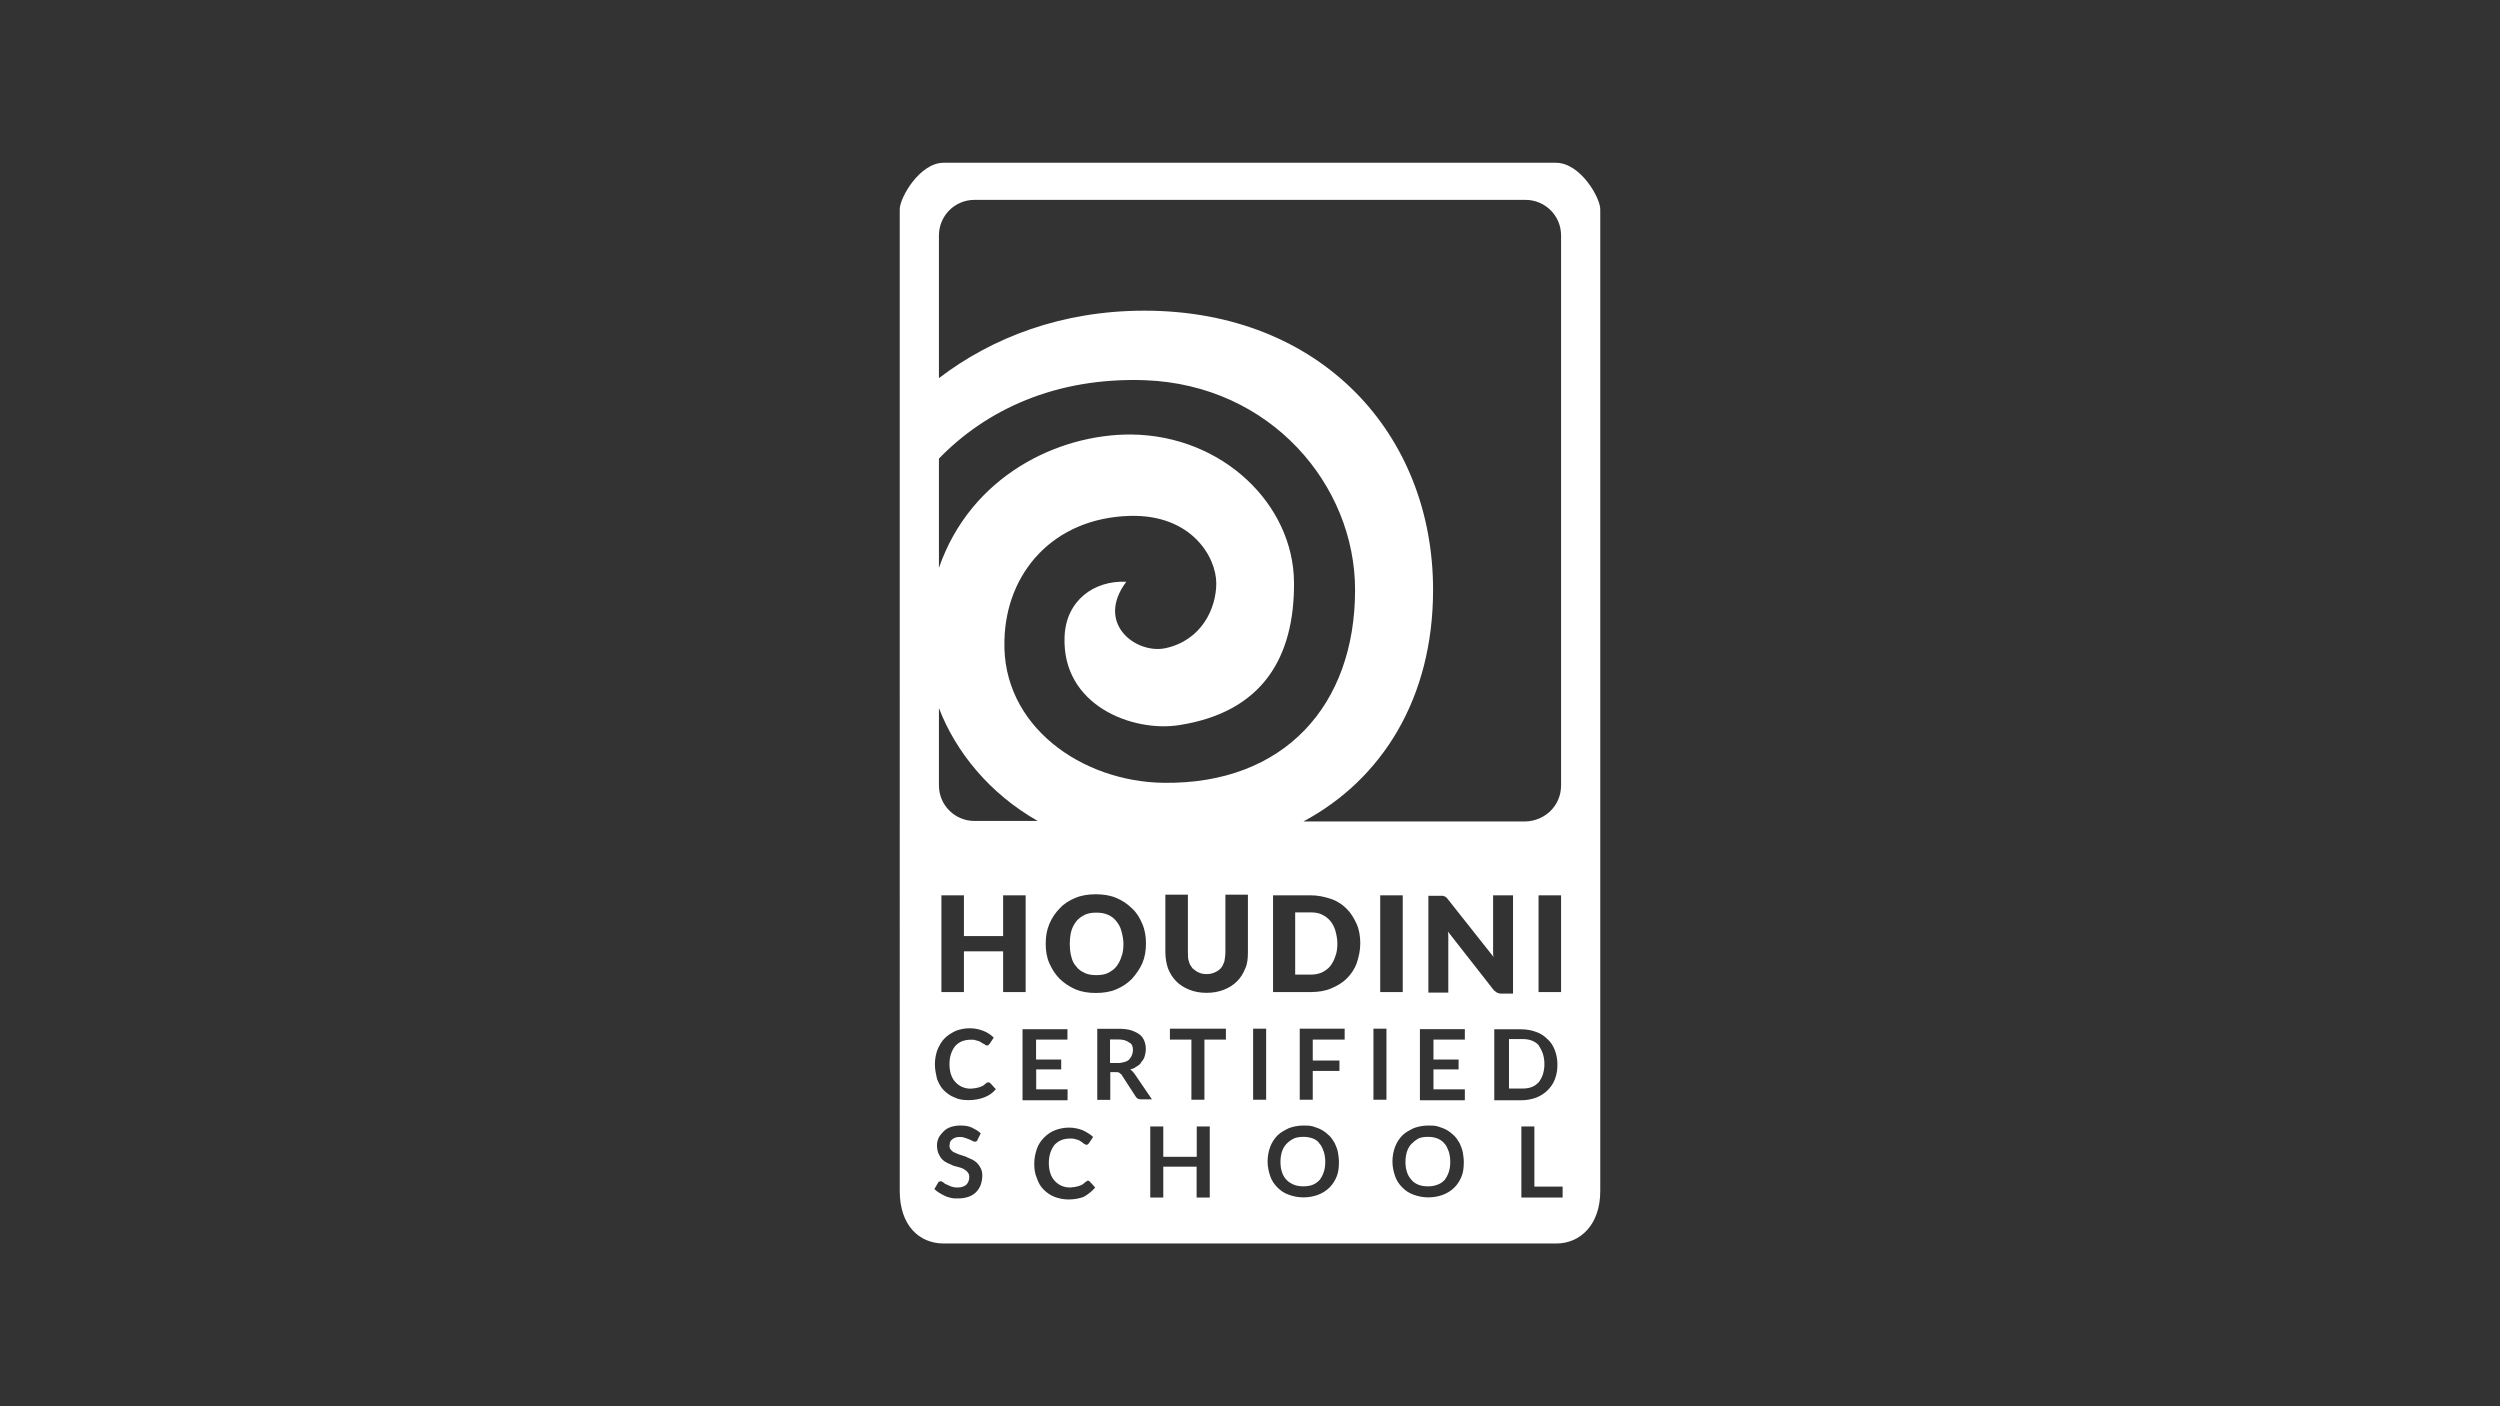 <?xml version="1.0" encoding="utf-8"?>
<!-- Generator: Adobe Illustrator 27.2.0, SVG Export Plug-In . SVG Version: 6.00 Build 0)  -->
<svg version="1.1" id="logo_x5F_white_x5F_bkg" xmlns="http://www.w3.org/2000/svg" xmlns:xlink="http://www.w3.org/1999/xlink" x="0px" y="0px" viewBox="0 0 1920 1080" style="enable-background:new 0 0 1920 1080;" xml:space="preserve">
<rect x="0" y="0" width="1920" height="1080" fill="#333333" stroke="none"/>
<style type="text/css">
	.st0{fill:#FFFFFF;}
</style>
<g id="XMLID_00000116940504015879818370000004015484835634896014_">
	<g>
		<path class="st0" d="M1016.6,884.3c0.8,2.4,1.2,5.2,1.2,8c0,3.2-0.4,5.6-1.2,8c-0.8,2.4-2,4.4-3.2,6c-1.6,1.6-3.2,2.8-5.2,3.6
			s-4.4,1.2-7.2,1.2s-5.2-0.4-7.2-1.2s-4-2-5.6-3.6c-1.6-1.6-2.8-3.6-3.6-6c-0.8-2.4-1.2-4.8-1.2-8c0-2.8,0.4-5.6,1.2-8
			c0.8-2.4,2-4.4,3.6-6c1.6-1.6,3.2-2.8,5.6-4c2-0.8,4.4-1.2,7.2-1.2c2.8,0,4.8,0.4,7.2,1.2c2,0.8,4,2,5.2,4
			C1015,879.9,1015.8,882.3,1016.6,884.3z"/>
		<path class="st0" d="M1112.6,884.3c0.8,2.4,1.2,5.2,1.2,8c0,3.2-0.4,5.6-1.2,8c-0.8,2.4-2,4.4-3.2,6c-1.6,1.6-3.2,2.8-5.6,3.6
			c-2,0.8-4.4,1.2-7.2,1.2c-2.8,0-5.2-0.4-7.2-1.2s-4-2-5.2-3.6c-1.6-1.6-2.8-3.6-3.6-6c-0.8-2.4-1.2-4.8-1.2-8c0-2.8,0.4-5.6,1.2-8
			s2-4.4,3.6-6c1.6-1.6,3.2-2.8,5.2-4c2-0.8,4.4-1.2,7.2-1.2c2.8,0,5.2,0.4,7.2,1.2c2,0.8,4,2,5.6,4
			C1111,879.9,1111.8,882.3,1112.6,884.3z"/>
		<path class="st0" d="M1184.9,809.2c0.8,2.4,1.2,5.2,1.2,8c0,2.8-0.4,5.6-1.2,8s-2,4.4-3.2,6c-1.6,1.6-3.2,2.8-5.2,3.6
			c-2,0.8-4.4,1.2-7.2,1.2h-10.4V798h10.4c2.8,0,5.2,0.4,7.2,1.2c2,0.8,4,2,5.2,3.6C1182.9,804.8,1184.1,806.8,1184.9,809.2z"/>
		<path class="st0" d="M870.1,806.4c0,1.6-0.4,2.8-0.8,4s-1.2,2-2,3.2c-0.8,0.8-2,1.6-3.6,2c-1.6,0.4-3.2,0.8-4.8,0.8h-6.4v-18.1
			h6.4c3.6,0,6.4,0.8,8.4,2.4C869.3,801.6,870.1,803.6,870.1,806.4z"/>
		<path class="st0" d="M1025.5,714.5c0.8,2.8,1.6,6.4,1.6,10c0,3.6-0.4,7.2-1.6,10c-0.8,2.8-2.4,5.6-4,7.6c-1.6,2-4,3.6-6.4,4.8
			c-2.8,1.2-5.6,1.6-8.8,1.6h-11.6v-47.8h11.6c3.2,0,6.4,0.4,8.8,1.6c2.4,1.2,4.8,2.8,6.4,4.8
			C1023.4,709.3,1024.6,711.7,1025.5,714.5z"/>
		<path class="st0" d="M861.2,714.9c0.8,2.8,1.6,6.4,1.6,10s-0.4,7.2-1.6,10c-0.8,2.8-2.4,5.6-4,7.6s-4,3.6-6.4,4.8
			c-2.4,1.2-5.6,1.6-8.8,1.6c-3.2,0-6.4-0.4-8.8-1.6c-2.4-1.2-4.8-2.4-6.4-4.8c-2-2-3.2-4.4-4-7.6c-0.8-2.8-1.2-6.4-1.2-10
			s0.4-7.2,1.2-10c0.8-2.8,2.4-5.6,4-7.6s4-3.6,6.4-4.8c2.8-1.2,5.6-1.6,8.8-1.6c3.2,0,6,0.4,8.8,1.6s4.8,2.8,6.4,4.8
			S860.4,711.7,861.2,714.9z"/>
		<path class="st0" d="M1229,160.7v754.1c0,25.7-15.3,40.2-33.7,40.2H724.7c-18.9,0-33.7-14.1-33.7-40.2V160.7
			c0-8.8,15.3-35.7,33.7-35.7h470.2C1213.8,125,1229,151.9,1229,160.7z M1200.1,919.7v-8.4h-21.7v-46.2h-10v54.6H1200.1z
			 M1198.9,603.2V180.8c0-15.3-12.4-27.3-27.3-27.3H748.4c-15.3,0-27.3,12.4-27.3,27.3v109.6c41-31.3,94.4-51.8,157.8-51.8
			c135.7,0,221.7,94.8,221.7,214.4c0,83.1-39,145.4-99.6,177.9h170.3C1186.9,630.5,1198.9,618.5,1198.9,603.2z M1198.9,761.9v-74.3
			h-17.3v74.3H1198.9z M1196.1,817.3c0-4-0.8-7.6-2-10.8c-1.2-3.2-3.2-6.4-5.6-8.4c-2.4-2.4-5.2-4.4-8.8-5.6c-3.2-1.2-7.2-2-11.2-2
			h-20.9V845h20.9c4,0,8-0.8,11.2-2s6.4-3.2,8.8-5.6c2.4-2.4,4.4-5.2,5.6-8.4C1195.7,824.9,1196.1,821.3,1196.1,817.3z M1162,761.9
			v-74.3h-15.3v39.4c0,1.2,0,2.4,0,4c0,1.2,0,2.8,0.4,4l-35.3-44.6c-0.4-0.4-0.8-1.2-1.2-1.2c-0.4-0.4-0.8-0.8-1.2-0.8
			c-0.4,0-0.8-0.4-1.2-0.4c-0.4,0-1.2,0-2,0h-9.2v74.3h15.3v-39.8c0-1.2,0-2.4,0-3.6c0-1.2,0-2.4-0.4-3.6l34.9,44.6
			c0.8,1.2,2,1.6,2.8,2.4c0.8,0.4,2,0.8,3.2,0.8h9.2V761.9z M1125,844.6v-8h-24.1v-15.3h19.3v-7.6h-19.3v-15.3h24.1v-8h-34.5V845
			h34.5V844.6z M1124.2,892.4c0-2.8-0.4-5.2-0.8-7.6c-0.4-2.4-1.6-4.8-2.4-6.8c-1.2-2-2.4-4-4-5.6c-1.6-1.6-3.6-3.2-5.6-4.4
			s-4.4-2-6.8-2.8c-2.4-0.8-5.2-0.8-7.6-0.8c-4,0-8,0.8-11.2,2c-3.2,1.6-6.4,3.2-8.8,5.6c-2.4,2.4-4.4,5.6-5.6,8.8
			c-1.2,3.2-2,7.2-2,11.2c0,4,0.8,7.6,2,11.2c1.2,3.6,3.2,6.4,5.6,8.8c2.4,2.4,5.2,4.4,8.8,5.6c3.2,1.2,7.2,2,11.2,2s8-0.8,11.2-2
			s6.4-3.2,8.8-5.6c2.4-2.4,4.4-5.6,5.6-8.8C1123.8,900.4,1124.2,896.4,1124.2,892.4z M1077.3,761.9v-74.3H1060v74.3H1077.3z
			 M1064.8,844.6V790h-10v54.6H1064.8z M1044.7,724.5c0-5.2-0.8-10.4-2.8-14.9c-2-4.4-4.4-8.4-7.6-11.6c-3.2-3.2-7.2-6-12-7.6
			c-4.8-1.6-10-2.8-15.7-2.8h-28.9v74.3h28.9c5.6,0,11.2-0.8,15.7-2.8c4.8-2,8.8-4.4,12-7.6c3.2-3.2,6-7.2,7.6-11.6
			C1043.5,735,1044.7,730.1,1044.7,724.5z M893.7,601.2c92.4,1.2,147-59.4,147-148.2c0-80.3-64.6-157.4-161.4-161
			c-68.7-2.4-122.1,22.9-158.2,60.2v83.9c24.5-70.7,91.6-102.8,147.8-102.4c70.3,0.8,124.5,53.8,124.9,113.6
			c0.4,57-23.7,99.6-88.3,109.6c-35.3,5.6-90.3-14.9-87.9-68.3c1.2-27.3,22.5-43,47.4-41.8c-24.1,32.1,7.6,55.8,30.1,51
			c27.7-6,39-30.5,39-49.8c0-20.1-18.9-53-66.3-51.8c-58.6,1.6-95.2,43.4-96.4,95.6C769.3,557.5,830.7,600.4,893.7,601.2z
			 M1032.7,798v-8h-34.5v54.6h10v-22.1h20.5v-8h-20.5v-16.1h24.5V798z M1028.3,892.4c0-2.8-0.4-5.2-0.8-7.6
			c-0.4-2.4-1.6-4.8-2.4-6.8c-1.2-2-2.4-4-4-5.6c-1.6-1.6-3.6-3.2-5.6-4.4c-2-1.2-4.4-2-6.8-2.8c-2.4-0.8-5.2-0.8-7.6-0.8
			c-4,0-8,0.8-11.2,2c-3.2,1.6-6.4,3.2-8.8,5.6c-2.4,2.4-4.4,5.6-5.6,8.8c-1.2,3.2-2,7.2-2,11.2c0,4,0.8,7.6,2,11.2
			c1.2,3.6,3.2,6.4,5.6,8.8c2.4,2.4,5.2,4.4,8.8,5.6c3.2,1.2,7.2,2,11.2,2c4,0,8-0.8,11.2-2s6.4-3.2,8.8-5.6
			c2.4-2.4,4.4-5.6,5.6-8.8C1027.9,900.4,1028.3,896.4,1028.3,892.4z M972.4,844.6V790h-10v54.6H972.4z M958.4,731.3v-44.2h-17.3
			v44.2c0,2.8-0.4,4.8-0.8,7.2c-0.8,2-1.6,4-2.8,5.2s-2.8,2.4-4.8,3.2c-1.6,0.8-4,1.2-6,1.2c-2.4,0-4.4-0.4-6-1.2
			c-2-0.8-3.2-2-4.8-3.2c-1.2-1.6-2.4-3.2-2.8-5.2c-0.8-2-0.8-4.4-0.8-7.2v-44.2h-17.3v44.2c0,4.4,0.8,8.8,2,12.4
			c1.6,4,3.6,7.2,6.4,10c2.8,2.8,6,4.8,10,6.4c4,1.6,8.4,2.4,13.3,2.4c4.8,0,9.2-0.8,13.3-2.4c4-1.6,7.2-3.6,10-6.4
			c2.8-2.8,4.8-6,6.4-10C958,740.2,958.4,736.2,958.4,731.3z M941.5,798.4V790h-43v8.4H915v46.2h10v-46.2H941.5z M929.1,919.7v-54.6
			h-10v23.3h-25.7v-23.3h-10v54.6h10V896H919v23.7H929.1z M884.9,844.6l-13.7-20.1c-0.8-1.2-2-2.4-3.2-3.2c2-0.4,3.6-1.2,5.2-2.4
			c1.6-0.8,2.8-2,3.6-3.6c1.2-1.2,2-2.8,2.4-4.4c0.4-1.6,0.8-3.2,0.8-5.2c0-2.4-0.4-4.4-1.2-6.4c-0.8-2-2-3.6-3.6-4.8
			s-4-2.4-6.4-3.2s-6-1.2-9.6-1.2h-16.5v54.6h10v-21.3h4.4c0.8,0,1.6,0,2.4,0.4c0.4,0.4,0.8,0.8,1.6,1.2l11.2,17.3
			c0.8,1.2,2,2,3.6,2h8.8V844.6z M880.1,724.5c0-5.2-0.8-10.4-2.8-14.9c-2-4.8-4.4-8.8-8-12c-3.2-3.2-7.2-6-12-8
			c-4.8-2-10-2.8-15.7-2.8c-5.6,0-11.2,0.8-15.7,2.8c-4.8,2-8.8,4.4-12,8c-3.2,3.2-6,7.2-8,12s-2.8,9.6-2.8,15.3
			c0,5.2,0.8,10.4,2.8,14.9c2,4.4,4.4,8.4,8,12c3.2,3.2,7.6,6,12,8c4.8,2,10,2.8,15.7,2.8c5.6,0,11.2-0.8,15.7-2.8
			c4.8-2,8.8-4.8,12-8c3.2-3.6,6-7.6,8-12C879.3,735,880.1,730.1,880.1,724.5z M841.1,912l-4-4.4c-0.4-0.4-0.8-0.8-1.6-0.8
			c-0.4,0-0.8,0-0.8,0.4c-0.4,0-0.4,0.4-0.8,0.4c-0.8,0.8-1.6,1.2-2.4,2c-0.8,0.4-1.6,0.8-2.8,1.2c-0.8,0.4-2,0.4-3.2,0.8
			c-1.2,0-2.4,0.4-3.6,0.4c-2.4,0-4.4-0.4-6.4-1.2c-2-0.8-3.6-2-5.2-3.6c-1.6-1.6-2.8-3.6-3.6-6s-1.2-5.2-1.2-8c0-2.8,0.4-5.6,1.2-8
			c0.8-2.4,2-4.4,3.2-6c1.6-1.6,3.2-2.8,5.2-3.6c2-0.8,4.4-1.2,6.8-1.2c1.2,0,2.8,0,3.6,0.4c1.2,0.4,2,0.4,2.8,0.8s1.6,0.8,2,1.2
			c0.8,0.4,1.2,0.8,1.6,1.2s0.8,0.4,1.2,0.8c0.4,0,0.8,0.4,1.2,0.4s0.8,0,1.2-0.4c0.4-0.4,0.4-0.4,0.8-0.8l3.2-4.8
			c-2-2-4.8-3.6-8-5.2c-3.2-1.2-6.8-2-10.4-2c-4,0-7.6,0.8-10.8,2c-3.2,1.2-6,3.2-8.4,5.6s-4.4,5.2-5.6,8.8c-1.2,3.6-2,7.2-2,11.2
			c0,4,0.4,7.6,2,11.2c1.2,3.6,2.8,6.4,5.2,8.8c2.4,2.4,5.2,4.4,8.4,5.6s6.8,2,10.8,2c4.4,0,8.4-0.8,11.6-2
			C836.3,916.9,839.1,914.4,841.1,912z M819.9,844.6v-8h-24.1v-15.3H815v-7.6h-19.3v-15.3h24.1v-8h-34.5V845h34.5V844.6z
			 M748.4,630.5H797c-36.9-20.9-63-53-75.9-86.7v59.4C721.1,618.5,733.5,630.5,748.4,630.5z M787.7,761.9v-74.3h-17.3v31.3h-30.1
			v-31.3h-17.3v74.3h17.3v-31.3h30.1v31.3H787.7z M764.8,836.5l-4-4.4c-0.4-0.4-0.8-0.8-1.6-0.8c-0.4,0-0.4,0-0.8,0
			s-0.4,0.4-0.8,0.4c-0.8,0.8-1.6,1.2-2.4,2c-0.8,0.4-1.6,0.8-2.8,1.2c-0.8,0.4-2,0.4-3.2,0.8c-1.2,0-2.4,0.4-3.6,0.4
			c-2.4,0-4.4-0.4-6.4-1.2s-3.6-2-5.2-3.6c-1.6-1.6-2.8-3.6-3.6-6s-1.2-5.2-1.2-8c0-3.2,0.4-5.6,1.2-8c0.8-2.4,2-4.4,3.2-6
			c1.6-1.6,3.2-2.8,5.2-3.6s4.4-1.2,6.8-1.2c1.6,0,2.8,0,3.6,0.4c1.2,0.4,2,0.4,2.8,0.8s1.6,0.8,2,1.2c0.8,0.4,1.2,0.8,1.6,0.8
			c0.4,0.4,0.8,0.4,1.2,0.8c0.4,0.4,0.8,0.4,1.2,0.4s0.8,0,1.2-0.4c0.4-0.4,0.4-0.4,0.8-0.8l3.2-4.8c-2-2-4.8-4-8-5.2
			c-3.2-1.2-6.4-2-10.4-2c-4,0-7.6,0.8-10.8,2c-3.2,1.6-6,3.2-8.4,5.6c-2.4,2.4-4,5.2-5.6,8.8c-1.2,3.2-2,7.2-2,11.2
			s0.8,7.6,1.6,11.2c1.2,3.2,2.8,6.4,5.2,8.8c2.4,2.4,5.2,4.4,8.4,5.6c3.2,1.6,6.8,2,10.8,2c4.4,0,8.4-0.8,11.6-2
			C759.6,841.4,762.4,839.4,764.8,836.5z M754.4,902.8c0-2.4-0.4-4-1.2-5.6c-0.8-1.6-1.6-2.8-2.8-4s-2.4-2-4-2.8
			c-1.6-0.8-3.2-1.2-4.4-2c-1.6-0.4-3.2-1.2-4.8-1.6c-1.6-0.4-2.8-1.2-4-1.6c-1.2-0.4-2-1.2-2.8-2c-0.8-0.8-1.2-2-1.2-3.2
			c0-0.8,0.4-2,0.4-2.8c0.4-0.8,0.8-1.6,1.6-2c0.8-0.8,1.6-1.2,2.8-1.6c1.2-0.4,2.4-0.4,3.6-0.4c1.6,0,2.8,0.4,4,0.8
			c1.2,0.4,2,0.8,3.2,1.2c0.8,0.4,1.6,0.8,2.4,1.2c0.8,0.4,1.2,0.4,1.6,0.4c0.4,0,0.8,0,1.2-0.4c0.4-0.4,0.8-0.4,0.8-1.2l2.4-4.8
			c-2-2-4.4-3.2-6.8-4.4s-5.6-1.6-8.8-1.6c-2.8,0-5.2,0.4-7.6,1.2c-2.4,0.8-4,2-5.6,3.6c-1.6,1.6-2.8,3.2-3.6,4.8
			c-0.8,2-1.2,3.6-1.2,5.6c0,2.4,0.4,4.4,1.2,6.4c0.8,1.6,1.6,3.2,2.8,4.4s2.4,2,4,2.8c1.6,0.8,3.2,1.2,4.4,2
			c1.6,0.4,3.2,0.8,4.4,1.2c1.6,0.4,2.8,0.8,4,1.6s2,1.2,2.8,2.4c0.8,0.8,1.2,2,1.2,3.6c0,2.4-0.8,4.4-2.4,6c-1.6,1.2-3.6,2-6.8,2
			c-2,0-3.6-0.4-4.8-0.8s-2.4-1.2-3.6-1.6c-1.2-0.4-2-1.2-2.4-1.6c-0.8-0.4-1.2-0.8-2-0.8c-0.4,0-0.8,0-1.2,0.4s-0.8,0.4-0.8,0.8
			l-2.8,4.8c1.2,1.2,2.4,2,3.6,2.8c1.2,0.8,2.8,1.6,4.4,2.4c1.6,0.8,3.2,1.2,4.8,1.6c1.6,0.4,3.2,0.4,5.2,0.4c3.2,0,5.6-0.4,8-1.2
			c2.4-0.8,4.4-2,6-3.6c1.6-1.6,2.8-3.6,3.6-5.6C754,907.6,754.4,905.2,754.4,902.8z"/>
	</g>
</g>
</svg>
